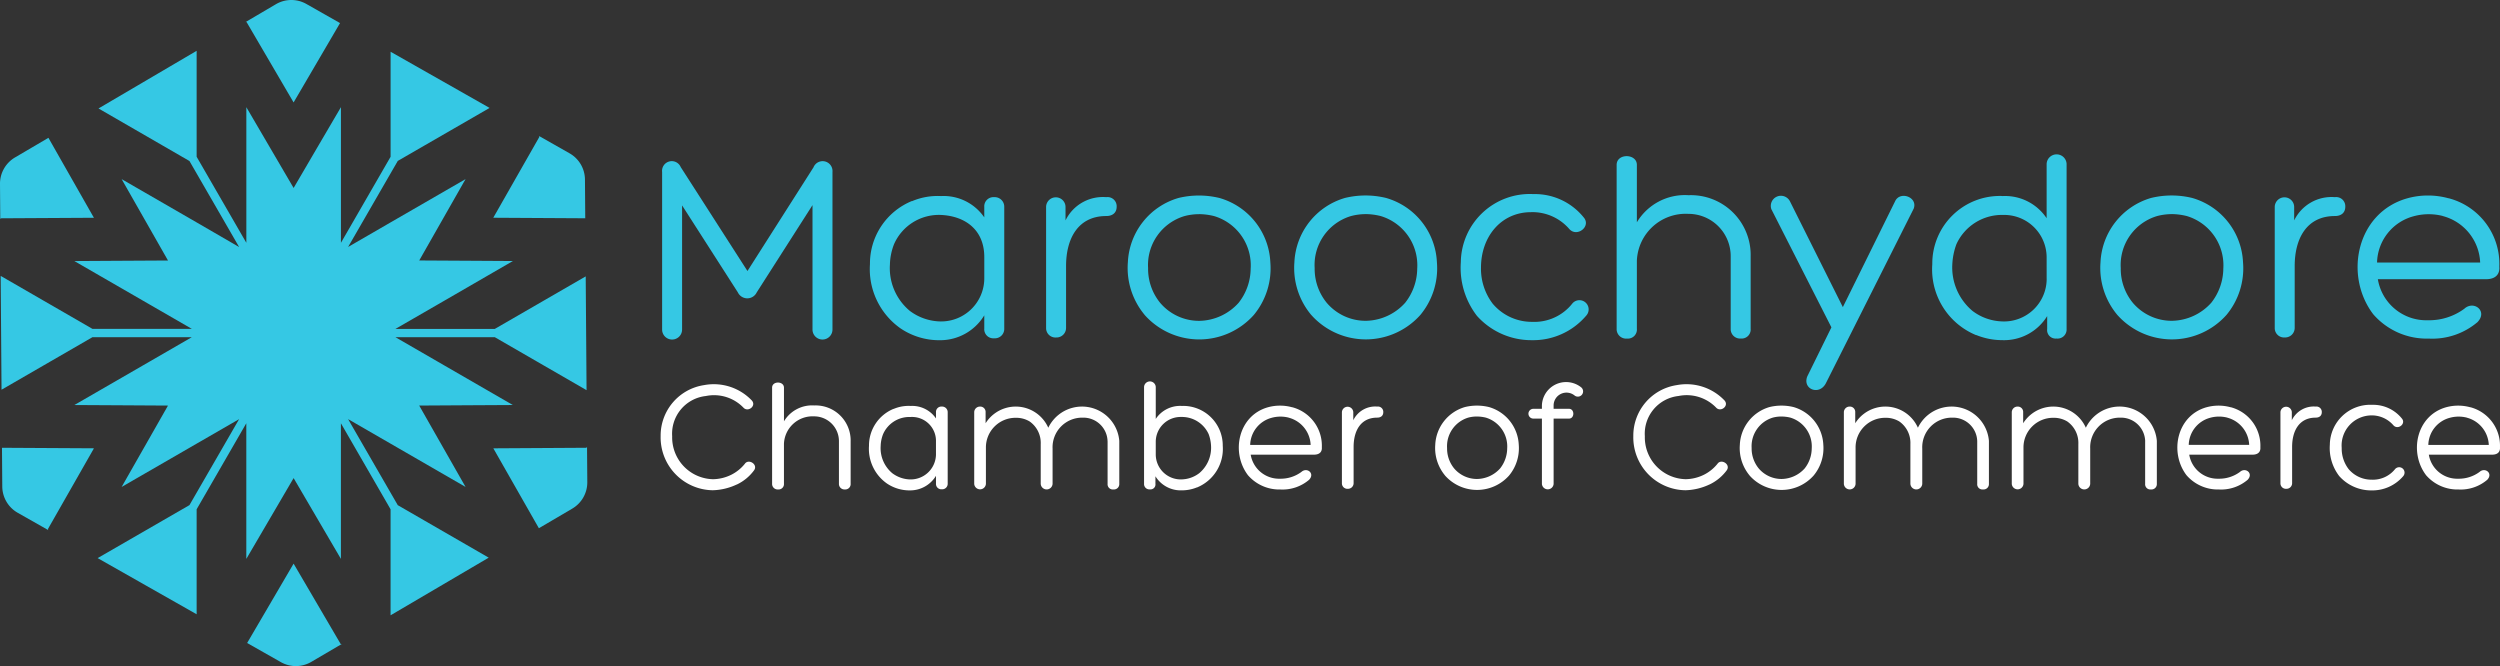 <svg xmlns="http://www.w3.org/2000/svg" width="233.101" height="62.104" viewBox="0 0 233.101 62.104">
  <rect x="0" y="0" width="233.101" height="62.104" fill="#333333" stroke="none"/>
  <g id="logo-mcc" transform="translate(-1411 -2327)">
    <g id="Group_7" data-name="Group 7">
      <path id="Path_7" data-name="Path 7" d="M127.083,79.332a5.6,5.6,0,0,1-2.242.538,4.93,4.93,0,0,1-4.858-5.051,4.762,4.762,0,0,1,4.05-4.752,4.9,4.9,0,0,1,4.454,1.435c.449.507-.359,1.121-.777.672a3.816,3.816,0,0,0-3.512-1.09,3.533,3.533,0,0,0-3.139,3.751,3.9,3.9,0,0,0,3.812,4.006,3.965,3.965,0,0,0,1.733-.433,3.822,3.822,0,0,0,1.226-1c.344-.508,1.256.045.867.6a4.252,4.252,0,0,1-1.614,1.33" transform="translate(1352.615 2292.841)" fill="#fff"/>
      <path id="Path_8" data-name="Path 8" d="M144.659,75.176a2.312,2.312,0,0,0-2.317-2.332,2.671,2.671,0,0,0-2.81,2.557v3.721a.5.5,0,0,1-.538.538.518.518,0,0,1-.567-.538V70.169c0-.642,1.106-.628,1.106,0v3.138a3.056,3.056,0,0,1,2.825-1.48,3.266,3.266,0,0,1,3.392,3.348v3.946a.5.5,0,0,1-.538.538.514.514,0,0,1-.553-.538V75.175" transform="translate(1344.564 2292.977)" fill="#fff"/>
      <path id="Path_9" data-name="Path 9" d="M156.74,73.844a3.6,3.6,0,0,1,1.6-.283,2.691,2.691,0,0,1,2.362,1.166v-.569a.5.5,0,0,1,.539-.538.521.521,0,0,1,.552.538v6.636a.513.513,0,0,1-.552.538.5.5,0,0,1-.539-.538v-.717a2.818,2.818,0,0,1-2.421,1.359,3.772,3.772,0,0,1-2.152-.642,3.958,3.958,0,0,1-1.674-3.512,3.7,3.7,0,0,1,2.3-3.453l-.015.015m3.96,4.23V76.893a2.231,2.231,0,0,0-2.376-2.3,2.673,2.673,0,0,0-2.556,1.6,3.248,3.248,0,0,0-.224,1.105,3.037,3.037,0,0,0,1.091,2.541,2.893,2.893,0,0,0,1.54.569,2.36,2.36,0,0,0,2.526-2.332Z" transform="translate(1337.57 2291.289)" fill="#fff"/>
      <path id="Path_10" data-name="Path 10" d="M184.3,76.911a2.258,2.258,0,0,0-2.317-2.211,2.76,2.76,0,0,0-2.81,2.884v3.288a.554.554,0,0,1-1.106,0V77.165a2.44,2.44,0,0,0-1.031-2.108,2.41,2.41,0,0,0-1.285-.343,2.761,2.761,0,0,0-2.794,2.8v3.363a.547.547,0,0,1-1.091,0V74.19a.533.533,0,0,1,.538-.523.5.5,0,0,1,.524.523v1.032a3.318,3.318,0,0,1,5.844.418,3.49,3.49,0,0,1,6.621,1.225v4.006a.5.5,0,0,1-.553.523.484.484,0,0,1-.538-.523V76.91" transform="translate(1329.97 2291.242)" fill="#fff"/>
      <path id="Path_11" data-name="Path 11" d="M204.9,79.4l.015-.015a3.774,3.774,0,0,1-1.435.283,2.764,2.764,0,0,1-2.451-1.314v.7a.462.462,0,0,1-.508.523.5.5,0,0,1-.553-.523V70.033a.546.546,0,0,1,1.091,0v2.974a2.731,2.731,0,0,1,2.421-1.211,3.691,3.691,0,0,1,3.826,3.721A3.883,3.883,0,0,1,204.9,79.4m.209-1.329a3.093,3.093,0,0,0,1.106-2.541,3.642,3.642,0,0,0-.224-1.105,2.735,2.735,0,0,0-2.556-1.6,2.319,2.319,0,0,0-2.376,2.3V76.31a2.333,2.333,0,0,0,2.51,2.332A2.8,2.8,0,0,0,205.105,78.073Z" transform="translate(1317.704 2293.053)" fill="#fff"/>
      <path id="Path_12" data-name="Path 12" d="M220.623,73.657a3.708,3.708,0,0,1,2.765,3.752v-.015c.03.329-.12.687-.733.687h-5.9a2.681,2.681,0,0,0,2.735,2.242,3.248,3.248,0,0,0,1.988-.628c.523-.478,1.3.135.717.733a3.816,3.816,0,0,1-2.66.9,3.869,3.869,0,0,1-3.034-1.33c-1.614-2.122-.912-5.56,1.868-6.338a4.238,4.238,0,0,1,2.242,0h.015m-3.916,3.513h5.635a2.741,2.741,0,0,0-2.048-2.541h.015a3.1,3.1,0,0,0-1.614.015A2.687,2.687,0,0,0,216.707,77.17Z" transform="translate(1310.86 2291.312)" fill="#fff"/>
      <path id="Path_13" data-name="Path 13" d="M233.772,74.938A2.271,2.271,0,0,1,236,73.667a.5.5,0,0,1,.567.523c0,.329-.224.508-.567.508-1.54,0-2.2,1.226-2.2,2.735v3.378a.523.523,0,0,1-.538.523.51.51,0,0,1-.553-.523V74.191a.531.531,0,0,1,1.061,0v.747" transform="translate(1303.411 2291.242)" fill="#fff"/>
      <path id="Path_14" data-name="Path 14" d="M249.062,80.025a4.006,4.006,0,0,1-.912-2.869,3.839,3.839,0,0,1,2.765-3.512,4.752,4.752,0,0,1,2.242,0,3.838,3.838,0,0,1,2.779,3.512,3.993,3.993,0,0,1-.9,2.869,3.992,3.992,0,0,1-5.978,0m2.974-5.5a3.18,3.18,0,0,0-.792.1,2.785,2.785,0,0,0-1.988,2.839,2.935,2.935,0,0,0,.658,1.9,2.785,2.785,0,0,0,2.137.986,2.949,2.949,0,0,0,2.152-.986,3.058,3.058,0,0,0,.658-1.868,2.805,2.805,0,0,0-2-2.869,3.533,3.533,0,0,0-.822-.1Z" transform="translate(1296.674 2291.31)" fill="#fff"/>
      <path id="Path_15" data-name="Path 15" d="M265.934,73.031v6.1a.548.548,0,0,1-1.091,0v-6.1h-.808a.456.456,0,0,1,.015-.912h.792v-.329a2.257,2.257,0,0,1,3.662-1.673.489.489,0,0,1-.613.762,1.2,1.2,0,0,0-1.958.926v.314h1.435c.538,0,.538.912,0,.912h-1.435" transform="translate(1289.926 2292.999)" fill="#fff"/>
      <path id="Path_16" data-name="Path 16" d="M288.026,79.332a5.6,5.6,0,0,1-2.242.538,4.931,4.931,0,0,1-4.859-5.051,4.763,4.763,0,0,1,4.05-4.752A4.9,4.9,0,0,1,289.43,71.5c.448.507-.359,1.121-.777.672a3.818,3.818,0,0,0-3.513-1.09A3.533,3.533,0,0,0,282,74.833a3.9,3.9,0,0,0,3.811,4.006,3.968,3.968,0,0,0,1.734-.433,3.817,3.817,0,0,0,1.225-1c.345-.508,1.256.045.869.6a4.267,4.267,0,0,1-1.615,1.33" transform="translate(1282.366 2292.841)" fill="#fff"/>
      <path id="Path_17" data-name="Path 17" d="M299.457,80.025a4,4,0,0,1-.911-2.869,3.836,3.836,0,0,1,2.763-3.512,4.747,4.747,0,0,1,2.241,0,3.836,3.836,0,0,1,2.78,3.512,3.99,3.99,0,0,1-.9,2.869,3.991,3.991,0,0,1-5.978,0m2.974-5.5a3.2,3.2,0,0,0-.793.1,2.786,2.786,0,0,0-1.987,2.839,2.942,2.942,0,0,0,.658,1.9,2.784,2.784,0,0,0,2.137.986,2.95,2.95,0,0,0,2.152-.986,3.054,3.054,0,0,0,.657-1.868,2.806,2.806,0,0,0-2-2.869,3.537,3.537,0,0,0-.822-.1Z" transform="translate(1274.677 2291.31)" fill="#fff"/>
      <path id="Path_18" data-name="Path 18" d="M328.2,76.911a2.257,2.257,0,0,0-2.315-2.211,2.761,2.761,0,0,0-2.811,2.884v3.288a.554.554,0,0,1-1.106,0V77.165a2.438,2.438,0,0,0-1.032-2.108,2.4,2.4,0,0,0-1.285-.343,2.761,2.761,0,0,0-2.794,2.8v3.363a.547.547,0,0,1-1.092,0V74.19a.533.533,0,0,1,.537-.523.5.5,0,0,1,.523.523v1.032a3.318,3.318,0,0,1,5.844.418,3.49,3.49,0,0,1,6.621,1.225v4.006a.5.5,0,0,1-.554.523.483.483,0,0,1-.537-.523V76.91" transform="translate(1267.158 2291.242)" fill="#fff"/>
      <path id="Path_19" data-name="Path 19" d="M355.987,76.911a2.259,2.259,0,0,0-2.317-2.211,2.761,2.761,0,0,0-2.809,2.884v3.288a.554.554,0,0,1-1.106,0V77.165a2.441,2.441,0,0,0-1.031-2.108,2.414,2.414,0,0,0-1.285-.343,2.762,2.762,0,0,0-2.8,2.8v3.363a.547.547,0,0,1-1.091,0V74.19a.534.534,0,0,1,.539-.523.5.5,0,0,1,.523.523v1.032a3.318,3.318,0,0,1,5.844.418,3.489,3.489,0,0,1,6.62,1.225v4.006a.5.5,0,0,1-.552.523.484.484,0,0,1-.539-.523V76.91" transform="translate(1255.031 2291.242)" fill="#fff"/>
      <path id="Path_20" data-name="Path 20" d="M375.914,73.657a3.71,3.71,0,0,1,2.765,3.752v-.015c.029.329-.121.687-.733.687h-5.9a2.68,2.68,0,0,0,2.735,2.242,3.25,3.25,0,0,0,1.989-.628c.522-.478,1.3.135.716.733a3.814,3.814,0,0,1-2.659.9,3.869,3.869,0,0,1-3.035-1.33c-1.613-2.122-.911-5.56,1.867-6.338a4.244,4.244,0,0,1,2.243,0h.015M372,77.17h5.635a2.74,2.74,0,0,0-2.048-2.541h.015a3.1,3.1,0,0,0-1.613.015A2.688,2.688,0,0,0,372,77.17Z" transform="translate(1243.079 2291.312)" fill="#fff"/>
      <path id="Path_21" data-name="Path 21" d="M389.063,74.938a2.271,2.271,0,0,1,2.226-1.271.5.5,0,0,1,.567.523c0,.329-.224.508-.567.508-1.539,0-2.2,1.226-2.2,2.735v3.378a.522.522,0,0,1-.537.523.51.51,0,0,1-.552-.523V74.191a.531.531,0,0,1,1.061,0v.747" transform="translate(1235.629 2291.242)" fill="#fff"/>
      <path id="Path_22" data-name="Path 22" d="M400.01,74.363a2.806,2.806,0,0,0-2.736,3.034,3.148,3.148,0,0,0,.645,1.973,2.788,2.788,0,0,0,2.15.987,2.645,2.645,0,0,0,2.182-.987.5.5,0,1,1,.761.657,3.79,3.79,0,0,1-2.957,1.33,3.989,3.989,0,0,1-3.006-1.33,4.293,4.293,0,0,1-.881-2.929,3.768,3.768,0,0,1,3.961-3.721,3.428,3.428,0,0,1,2.75,1.27c.433.493-.374,1.121-.793.628a2.67,2.67,0,0,0-2.077-.912" transform="translate(1232.067 2291.369)" fill="#fff"/>
      <path id="Path_23" data-name="Path 23" d="M415.558,73.657a3.708,3.708,0,0,1,2.765,3.752v-.015c.029.329-.119.687-.733.687h-5.9a2.68,2.68,0,0,0,2.735,2.242,3.247,3.247,0,0,0,1.989-.628c.523-.478,1.3.135.717.733a3.818,3.818,0,0,1-2.661.9,3.871,3.871,0,0,1-3.035-1.33c-1.613-2.122-.911-5.56,1.869-6.338a4.238,4.238,0,0,1,2.242,0h.015m-3.915,3.513h5.635a2.742,2.742,0,0,0-2.049-2.541h.017a3.1,3.1,0,0,0-1.615.015A2.685,2.685,0,0,0,411.643,77.17Z" transform="translate(1225.775 2291.312)" fill="#fff"/>
    </g>
    <g id="Group_6" data-name="Group 6" transform="translate(1411 2327)">
      <path id="Path_24" data-name="Path 24" d="M96.58,28.945l.012.021-4.3,7.544,0,0,8.576.05-.027-3.613A2.837,2.837,0,0,0,99.4,30.5l-2.863-1.625.039.067" transform="translate(-46.299 -16.208)" fill="#35c8e4"/>
      <path id="Path_25" data-name="Path 25" d="M10.735,36.726l.012-.021,8.682-.05h0L15.188,29.2l-3.115,1.83a2.836,2.836,0,0,0-1.4,2.468l.025,3.291.038-.066" transform="translate(-10.673 -16.35)" fill="#35c8e4"/>
      <path id="Path_26" data-name="Path 26" d="M65.414,46.444l-.079-10.612-8.48,4.9H47.591l3.962-2.287.665-.384L58.545,34.4l-4.112-.025-4.62-.027,0,0,4.319-7.586-6.32,3.649-.676.39L43.18,33.089l4.633-8.024,8.56-4.94-9.231-5.238V24.68L42.512,32.7V20.054L40.433,23.6,38.1,27.589l0,0-4.408-7.534V32.7L29.058,24.68V14.8l-9.151,5.375,8.481,4.9,4.631,8.021L29.058,30.8l-.665-.384-6.328-3.653,4.322,7.588h0l-4.617.027-4.114.025,6.322,3.649.674.389,3.96,2.286H19.346l-8.559-4.941L10.866,46.4l8.479-4.9h9.264L24.648,43.79l-.665.384-6.329,3.653,4.114.023,4.619.028,0,0L24.1,51.892l-2.036,3.574,6.322-3.65.673-.389,3.958-2.284L28.387,57.16,19.828,62.1l9.23,5.237V57.548l4.631-8.022v12.65L38.1,54.639v0l2.331,3.984,2.079,3.55V49.529l4.63,8.019v9.885l9.15-5.375-8.479-4.894-4.632-8.024,3.96,2.287.666.385,6.327,3.653-4.322-7.588h0l4.617-.028,4.112-.023-6.319-3.65-.675-.39L47.591,41.5h9.264l8.559,4.942" transform="translate(-10.723 -10.062)" fill="#35c8e4"/>
      <path id="Path_27" data-name="Path 27" d="M51.371,8.453h.024l4.384,7.494,0,0,4.33-7.4L56.97,6.765a2.837,2.837,0,0,0-2.838.021L51.3,8.452h.076" transform="translate(-28.404 -6.395)" fill="#35c8e4"/>
      <path id="Path_28" data-name="Path 28" d="M100.99,80.392l-.009.021-8.682.052h0l4.246,7.45,3.115-1.83a2.837,2.837,0,0,0,1.4-2.468l-.025-3.3-.041.07" transform="translate(-46.3 -38.663)" fill="#35c8e4"/>
      <path id="Path_29" data-name="Path 29" d="M60.313,107.146h-.025L55.9,99.652v0l-4.332,7.4,3.142,1.783a2.837,2.837,0,0,0,2.838-.021l2.837-1.666h-.074" transform="translate(-28.524 -47.099)" fill="#35c8e4"/>
      <path id="Path_30" data-name="Path 30" d="M15.287,88.1l-.012-.022,4.3-7.543,0,0L11,80.486l.027,3.613a2.837,2.837,0,0,0,1.438,2.447l2.862,1.624-.038-.065" transform="translate(-10.815 -38.735)" fill="#35c8e4"/>
    </g>
    <path id="Path_31" data-name="Path 31" d="M134.349,33.612a.921.921,0,0,1,1.76.459v14.69a.931.931,0,0,1-1.862,0v-11.6l-5.2,8.135a.975.975,0,0,1-1.76,0l-5.2-8.11V48.762a.931.931,0,0,1-1.862,0V34.071a.906.906,0,0,1,1.734-.459l6.223,9.691,6.172-9.691" transform="translate(1352.511 2308.966)" fill="#35c8e4"/>
    <path id="Path_32" data-name="Path 32" d="M158.514,39.319a6.117,6.117,0,0,1,2.729-.485,4.6,4.6,0,0,1,4.03,1.989v-.969a.857.857,0,0,1,.918-.918.891.891,0,0,1,.944.918V51.178a.877.877,0,0,1-.944.918.845.845,0,0,1-.918-.918V49.954a4.809,4.809,0,0,1-4.132,2.321,6.447,6.447,0,0,1-3.672-1.1,6.756,6.756,0,0,1-2.856-5.994,6.3,6.3,0,0,1,3.928-5.891l-.025.025m6.758,7.217V44.522c0-2.525-1.76-3.826-4.055-3.928a4.565,4.565,0,0,0-4.361,2.729,5.522,5.522,0,0,0-.383,1.887,5.185,5.185,0,0,0,1.862,4.336,4.939,4.939,0,0,0,2.627.969,4.027,4.027,0,0,0,4.31-3.978Z" transform="translate(1337.502 2306.447)" fill="#35c8e4"/>
    <path id="Path_33" data-name="Path 33" d="M185.572,41.186a3.874,3.874,0,0,1,3.8-2.168.853.853,0,0,1,.969.893c0,.561-.383.867-.969.867-2.627,0-3.749,2.091-3.749,4.667v5.764a.892.892,0,0,1-.918.893.871.871,0,0,1-.943-.893V39.91a.906.906,0,0,1,1.811,0v1.275" transform="translate(1324.777 2306.365)" fill="#35c8e4"/>
    <path id="Path_34" data-name="Path 34" d="M198.842,49.866a6.831,6.831,0,0,1-1.556-4.9A6.55,6.55,0,0,1,202,38.976a8.09,8.09,0,0,1,3.826,0,6.549,6.549,0,0,1,4.744,5.994,6.814,6.814,0,0,1-1.53,4.9,6.816,6.816,0,0,1-10.2,0m5.075-9.385a5.415,5.415,0,0,0-1.351.179,4.755,4.755,0,0,0-3.392,4.846,5.01,5.01,0,0,0,1.122,3.239,4.756,4.756,0,0,0,3.647,1.683,5.03,5.03,0,0,0,3.672-1.683,5.219,5.219,0,0,0,1.122-3.188,4.788,4.788,0,0,0-3.418-4.9,6.025,6.025,0,0,0-1.4-.179Z" transform="translate(1318.877 2306.484)" fill="#35c8e4"/>
    <path id="Path_35" data-name="Path 35" d="M226.4,49.866a6.831,6.831,0,0,1-1.556-4.9,6.551,6.551,0,0,1,4.718-5.994,8.09,8.09,0,0,1,3.826,0,6.549,6.549,0,0,1,4.744,5.994,6.814,6.814,0,0,1-1.53,4.9,6.816,6.816,0,0,1-10.2,0m5.075-9.385a5.423,5.423,0,0,0-1.352.179,4.755,4.755,0,0,0-3.392,4.846,5.01,5.01,0,0,0,1.122,3.239,4.756,4.756,0,0,0,3.647,1.683,5.03,5.03,0,0,0,3.672-1.683,5.219,5.219,0,0,0,1.122-3.188,4.788,4.788,0,0,0-3.418-4.9,6.025,6.025,0,0,0-1.4-.179Z" transform="translate(1306.846 2306.484)" fill="#35c8e4"/>
    <path id="Path_36" data-name="Path 36" d="M258.916,40.2c-2.78,0-4.667,2.27-4.667,5.177a5.38,5.38,0,0,0,1.1,3.366,4.763,4.763,0,0,0,3.672,1.683,4.509,4.509,0,0,0,3.724-1.683.86.86,0,1,1,1.3,1.122,6.476,6.476,0,0,1-5.05,2.27,6.806,6.806,0,0,1-5.126-2.27,7.341,7.341,0,0,1-1.5-5,6.432,6.432,0,0,1,6.758-6.351,5.845,5.845,0,0,1,4.693,2.168c.74.842-.637,1.913-1.352,1.071a4.555,4.555,0,0,0-3.545-1.556" transform="translate(1294.839 2306.583)" fill="#35c8e4"/>
    <path id="Path_37" data-name="Path 37" d="M288.8,41.592a3.945,3.945,0,0,0-3.954-3.978,4.557,4.557,0,0,0-4.794,4.361v6.351a.845.845,0,0,1-.918.918.885.885,0,0,1-.969-.918V33.048c0-1.1,1.887-1.071,1.887,0V38.4a5.217,5.217,0,0,1,4.821-2.525,5.573,5.573,0,0,1,5.788,5.713v6.733a.844.844,0,0,1-.918.918.877.877,0,0,1-.943-.918V41.592" transform="translate(1283.571 2309.326)" fill="#35c8e4"/>
    <path id="Path_38" data-name="Path 38" d="M303.721,40.059a.944.944,0,0,1,1.735-.74l4.922,9.845,4.872-9.87c.458-.995,2.142-.383,1.733.689L308.8,56.253c-.611,1.2-2.22.561-1.734-.637l2.245-4.565-5.586-10.992" transform="translate(1272.45 2306.472)" fill="#35c8e4"/>
    <path id="Path_39" data-name="Path 39" d="M336.921,35.825a4.662,4.662,0,0,1,4.132,2.066V32.815a.932.932,0,0,1,1.861,0v15.4a.845.845,0,0,1-.943.893.789.789,0,0,1-.867-.893v-1.2a4.718,4.718,0,0,1-4.183,2.244,6.451,6.451,0,0,1-2.448-.485l.025.025a6.633,6.633,0,0,1-4.106-6.631,6.3,6.3,0,0,1,6.529-6.35m4.132,7.7V41.512A3.959,3.959,0,0,0,337,37.584a4.667,4.667,0,0,0-4.36,2.729,6.179,6.179,0,0,0-.382,1.887,5.281,5.281,0,0,0,1.886,4.336,4.8,4.8,0,0,0,2.627.969,3.982,3.982,0,0,0,4.286-3.978Z" transform="translate(1260.776 2309.457)" fill="#35c8e4"/>
    <path id="Path_40" data-name="Path 40" d="M359.778,49.866a6.821,6.821,0,0,1-1.556-4.9,6.55,6.55,0,0,1,4.718-5.994,8.085,8.085,0,0,1,3.825,0,6.548,6.548,0,0,1,4.744,5.994,6.807,6.807,0,0,1-1.531,4.9,6.814,6.814,0,0,1-10.2,0m5.074-9.385a5.421,5.421,0,0,0-1.351.179,4.755,4.755,0,0,0-3.392,4.846,5,5,0,0,0,1.121,3.239,4.757,4.757,0,0,0,3.648,1.683,5.03,5.03,0,0,0,3.671-1.683,5.22,5.22,0,0,0,1.123-3.188,4.787,4.787,0,0,0-3.418-4.9,6.021,6.021,0,0,0-1.4-.179Z" transform="translate(1248.631 2306.484)" fill="#35c8e4"/>
    <path id="Path_41" data-name="Path 41" d="M388.867,41.186a3.875,3.875,0,0,1,3.8-2.168.853.853,0,0,1,.968.893c0,.561-.382.867-.968.867-2.627,0-3.75,2.091-3.75,4.667v5.764A.892.892,0,0,1,388,52.1a.871.871,0,0,1-.943-.893V39.91a.906.906,0,0,1,1.811,0v1.275" transform="translate(1236.041 2306.365)" fill="#35c8e4"/>
    <path id="Path_42" data-name="Path 42" d="M409.26,39a6.324,6.324,0,0,1,4.717,6.4v-.025c.052.561-.2,1.173-1.249,1.173H402.653a4.575,4.575,0,0,0,4.668,3.826,5.533,5.533,0,0,0,3.392-1.071c.893-.816,2.218.229,1.225,1.25a6.511,6.511,0,0,1-4.54,1.531,6.6,6.6,0,0,1-5.176-2.27c-2.755-3.622-1.556-9.487,3.188-10.813a7.215,7.215,0,0,1,3.826,0h.025m-6.683,5.992h9.614a4.675,4.675,0,0,0-3.494-4.336h.027a5.32,5.32,0,0,0-2.755.025,4.582,4.582,0,0,0-3.392,4.31Z" transform="translate(1230.059 2306.486)" fill="#35c8e4"/>
  </g>
</svg>
